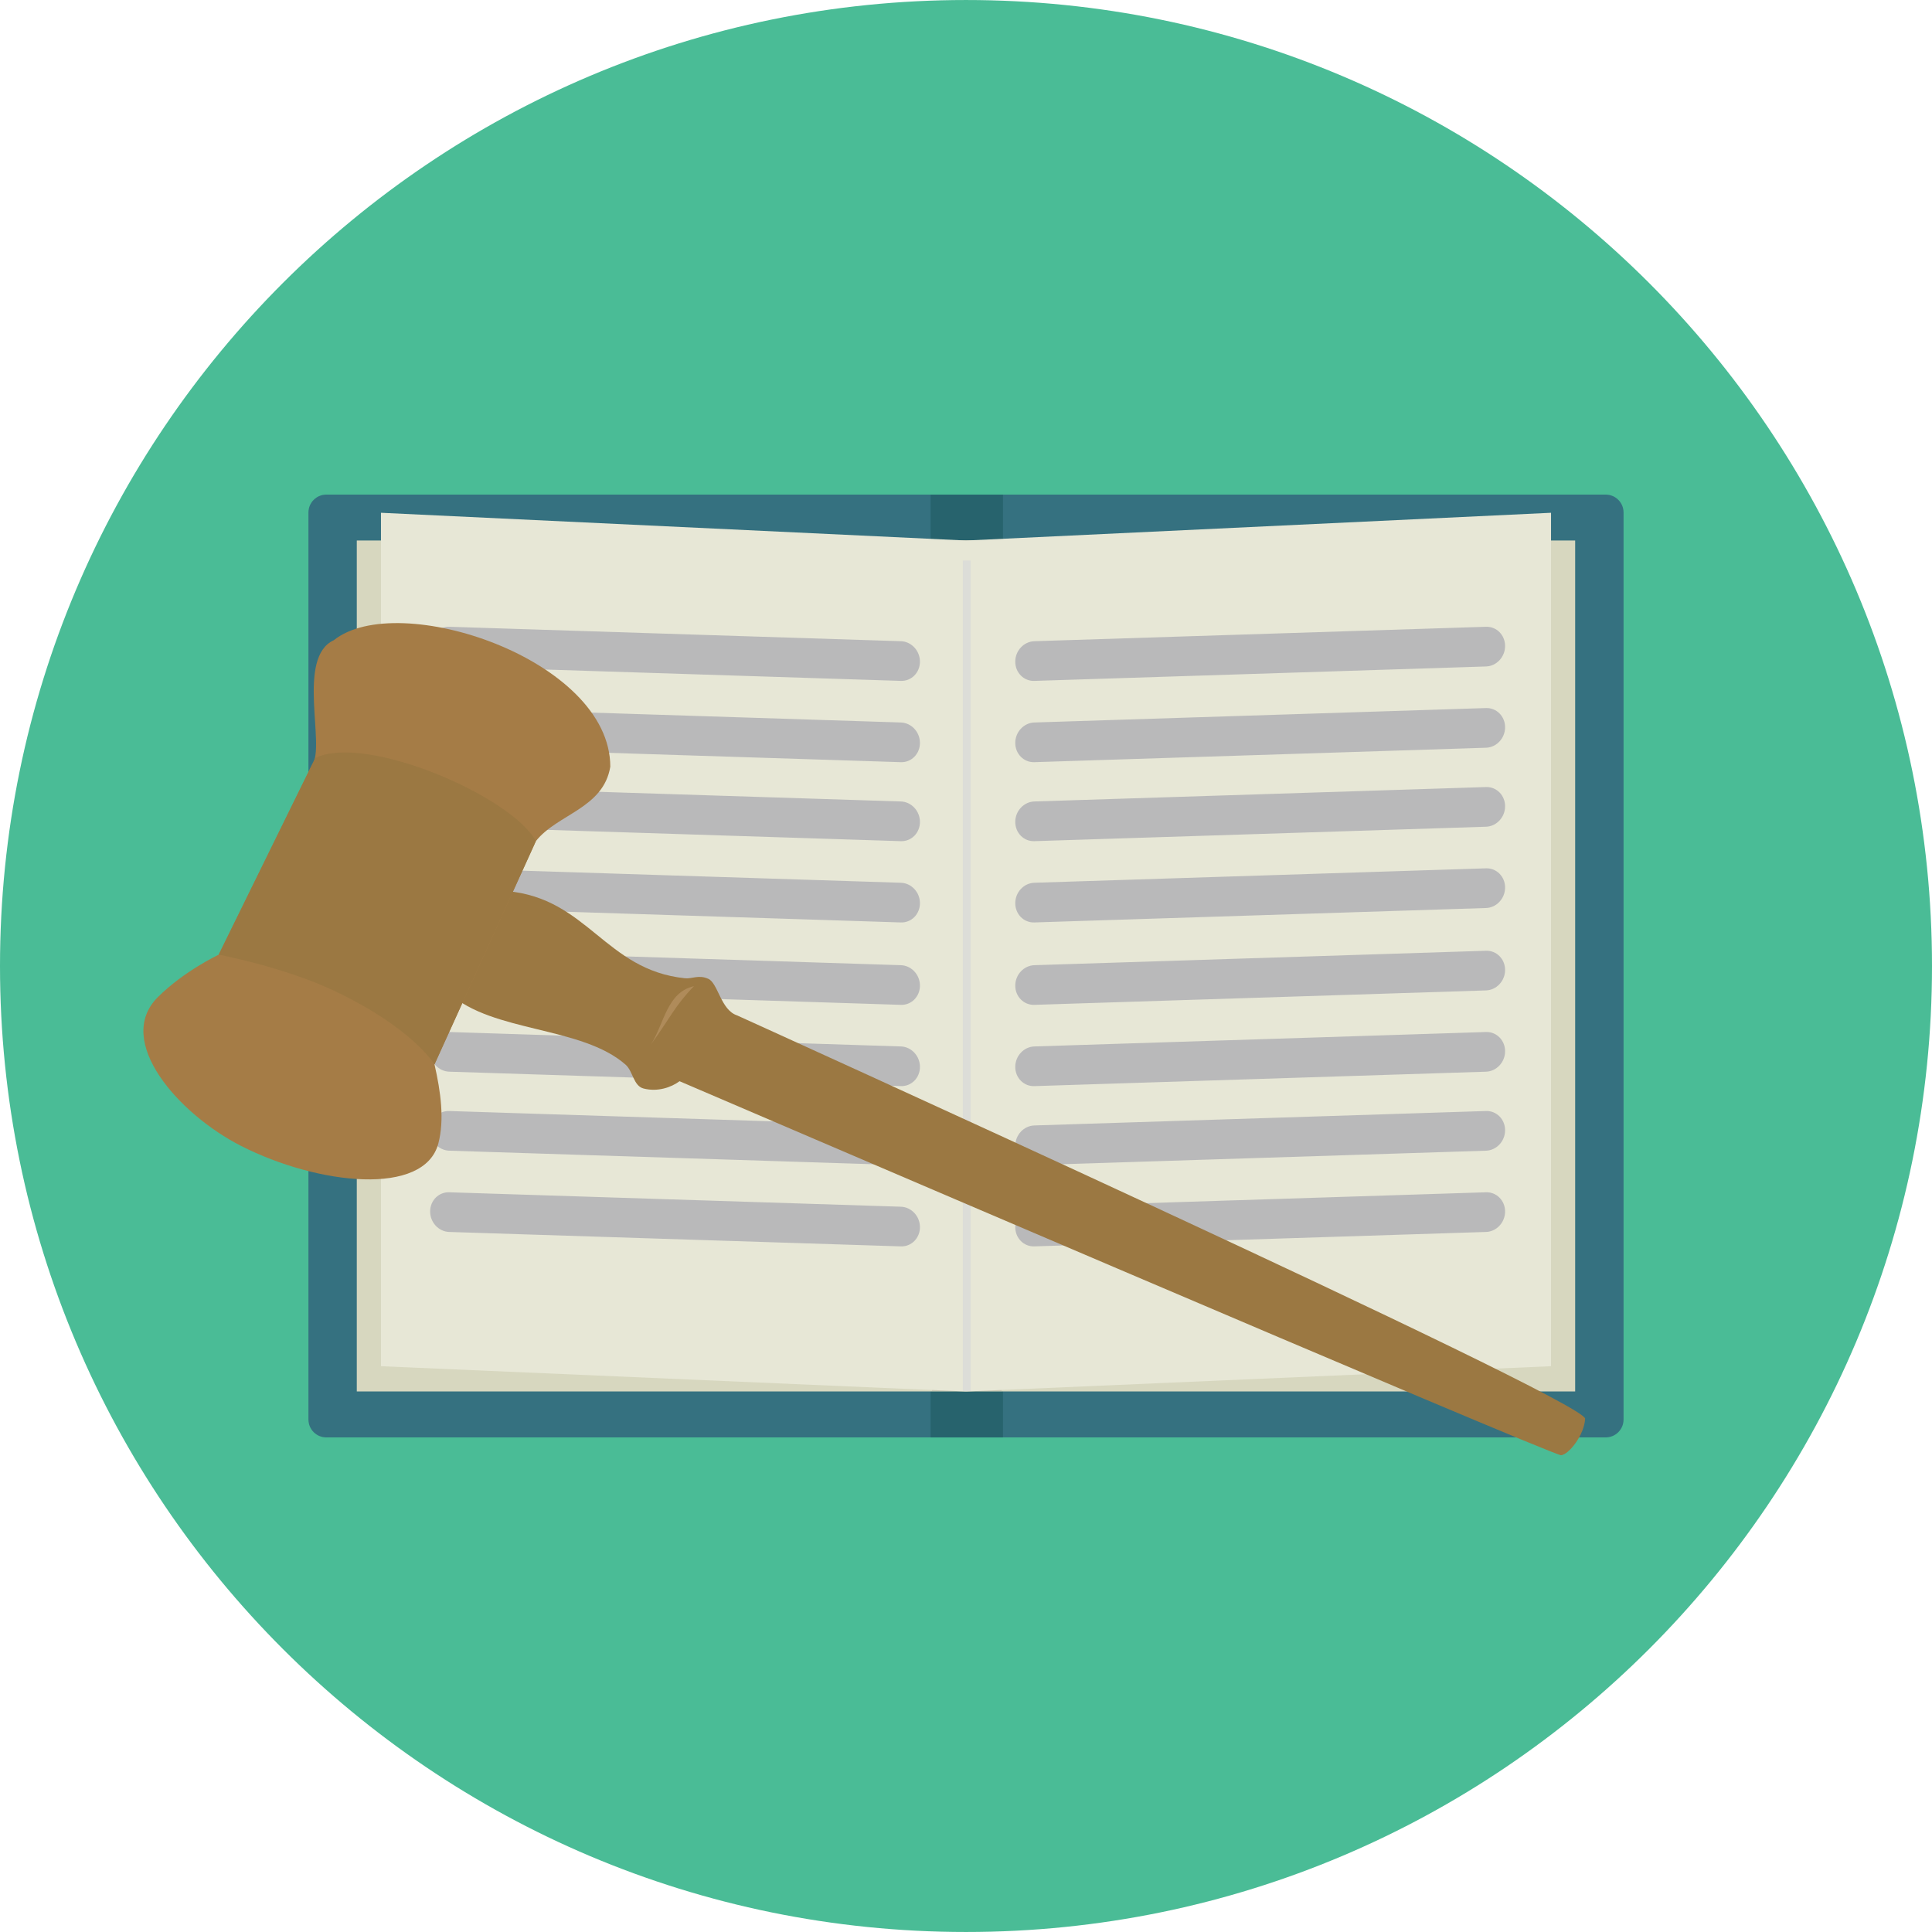 <?xml version="1.0" encoding="iso-8859-1"?>
<!-- Generator: Adobe Illustrator 19.0.0, SVG Export Plug-In . SVG Version: 6.00 Build 0)  -->
<svg version="1.1" id="Layer_1" xmlns="http://www.w3.org/2000/svg" xmlns:xlink="http://www.w3.org/1999/xlink" x="0px" y="0px"
	 viewBox="0 0 496.158 496.158" style="enable-background:new 0 0 496.158 496.158;" xml:space="preserve">
<path style="fill:#4ABC96;" d="M248.082,0.003C111.07,0.003,0,111.063,0,248.085c0,137.001,111.07,248.07,248.082,248.07
	c137.006,0,248.076-111.069,248.076-248.07C496.158,111.062,385.088,0.003,248.082,0.003z"/>
<path style="fill:#357180;" d="M412.354,127.016H83.804c-2.529,0-4.592,2.061-4.592,4.59v232.942c0,2.542,2.063,4.595,4.592,4.595
	h328.551c2.533,0,4.592-2.053,4.592-4.595V131.606C416.946,129.076,414.888,127.016,412.354,127.016z"/>
<rect x="238.989" y="127.019" style="fill:#27636D;" width="18.586" height="242.13"/>
<rect x="91.629" y="138.809" style="fill:#D7D7BF;" width="312.89" height="218.53"/>
<rect x="239.329" y="138.809" style="fill:#C5C3AE;" width="17.907" height="218.38"/>
<g>
	<polygon style="fill:#E7E7D6;" points="97.837,131.687 97.837,350.856 248.079,357.347 248.079,138.812 	"/>
	<polygon style="fill:#E7E7D6;" points="248.079,138.812 248.079,357.347 398.321,350.856 398.321,131.687 	"/>
</g>
<rect x="247.269" y="143.939" style="fill:#DCDDD8;" width="2.02" height="213.25"/>
<g>
	<path style="fill:#B9B9BA;" d="M231.358,164.668l-115.996-3.707c-2.708-0.089-4.898,2.123-4.898,4.94
		c0,2.814,2.19,5.164,4.898,5.252l115.996,3.707c2.701,0.088,4.895-2.123,4.895-4.937
		C236.253,167.106,234.059,164.757,231.358,164.668z"/>
	<path style="fill:#B9B9BA;" d="M231.358,185.542l-115.996-3.707c-2.708-0.088-4.898,2.123-4.898,4.938
		c0,2.814,2.19,5.167,4.898,5.255l115.996,3.707c2.701,0.088,4.895-2.126,4.895-4.941
		C236.253,187.98,234.059,185.631,231.358,185.542z"/>
	<path style="fill:#B9B9BA;" d="M231.358,205.827l-115.996-3.706c-2.708-0.088-4.898,2.122-4.898,4.936
		c0,2.819,2.19,5.168,4.898,5.256l115.996,3.707c2.701,0.089,4.895-2.122,4.895-4.94
		C236.253,208.265,234.059,205.916,231.358,205.827z"/>
	<path style="fill:#B9B9BA;" d="M231.358,226.701l-115.996-3.706c-2.708-0.088-4.898,2.119-4.898,4.933
		c0,2.818,2.19,5.171,4.898,5.26l115.996,3.706c2.701,0.088,4.895-2.126,4.895-4.944
		C236.253,229.135,234.059,226.79,231.358,226.701z"/>
	<path style="fill:#B9B9BA;" d="M231.358,247.871l-115.996-3.707c-2.708-0.088-4.898,2.119-4.898,4.933
		c0,2.811,2.19,5.164,4.898,5.252l115.996,3.707c2.701,0.089,4.895-2.126,4.895-4.937
		C236.253,250.305,234.059,247.959,231.358,247.871z"/>
	<path style="fill:#B9B9BA;" d="M231.358,268.738l-115.996-3.707c-2.708-0.089-4.898,2.126-4.898,4.937
		c0,2.814,2.19,5.163,4.898,5.251l115.996,3.707c2.701,0.088,4.895-2.123,4.895-4.937
		C236.253,271.179,234.059,268.825,231.358,268.738z"/>
	<path style="fill:#B9B9BA;" d="M231.358,289.027l-115.996-3.707c-2.708-0.089-4.898,2.122-4.898,4.932
		c0,2.815,2.19,5.168,4.898,5.256l115.996,3.707c2.701,0.088,4.895-2.126,4.895-4.941
		C236.253,291.465,234.059,289.116,231.358,289.027z"/>
	<path style="fill:#B9B9BA;" d="M231.358,309.897l-115.996-3.707c-2.708-0.088-4.898,2.127-4.898,4.934
		c0,2.818,2.19,5.167,4.898,5.256l115.996,3.706c2.701,0.089,4.895-2.122,4.895-4.94
		C236.253,312.338,234.059,309.985,231.358,309.897z"/>
	<path style="fill:#B9B9BA;" d="M381.627,160.962l-116,3.707c-2.703,0.088-4.897,2.438-4.897,5.256c0,2.814,2.194,5.025,4.897,4.937
		l116-3.707c2.7-0.088,4.898-2.438,4.898-5.252C386.525,163.084,384.327,160.873,381.627,160.962z"/>
	<path style="fill:#B9B9BA;" d="M381.627,181.835l-116,3.707c-2.703,0.088-4.897,2.438-4.897,5.251c0,2.815,2.194,5.029,4.897,4.941
		l116-3.707c2.7-0.088,4.898-2.441,4.898-5.255C386.525,183.958,384.327,181.747,381.627,181.835z"/>
	<path style="fill:#B9B9BA;" d="M381.627,202.121l-116,3.706c-2.703,0.089-4.897,2.438-4.897,5.253c0,2.818,2.194,5.029,4.897,4.94
		l116-3.707c2.7-0.088,4.898-2.438,4.898-5.256C386.525,204.244,384.327,202.033,381.627,202.121z"/>
	<path style="fill:#B9B9BA;" d="M381.627,222.995l-116,3.706c-2.703,0.089-4.897,2.434-4.897,5.249c0,2.818,2.194,5.033,4.897,4.944
		l116-3.706c2.7-0.088,4.898-2.442,4.898-5.26C386.525,225.114,384.327,222.907,381.627,222.995z"/>
	<path style="fill:#B9B9BA;" d="M381.627,244.165l-116,3.707c-2.703,0.088-4.897,2.433-4.897,5.248c0,2.811,2.194,5.026,4.897,4.937
		l116-3.707c2.7-0.089,4.898-2.441,4.898-5.252C386.525,246.284,384.327,244.077,381.627,244.165z"/>
	<path style="fill:#B9B9BA;" d="M381.627,265.031l-116,3.707c-2.703,0.087-4.897,2.441-4.897,5.252c0,2.814,2.194,5.025,4.897,4.937
		l116-3.707c2.7-0.088,4.898-2.438,4.898-5.251C386.525,267.157,384.327,264.942,381.627,265.031z"/>
	<path style="fill:#B9B9BA;" d="M381.627,285.321l-116,3.707c-2.703,0.089-4.897,2.438-4.897,5.248c0,2.815,2.194,5.029,4.897,4.941
		l116-3.707c2.7-0.088,4.898-2.441,4.898-5.256C386.525,287.442,384.327,285.232,381.627,285.321z"/>
	<path style="fill:#B9B9BA;" d="M381.627,306.19l-116,3.707c-2.703,0.088-4.897,2.441-4.897,5.248c0,2.818,2.194,5.029,4.897,4.94
		l116-3.706c2.7-0.088,4.898-2.438,4.898-5.256C386.525,308.317,384.327,306.102,381.627,306.19z"/>
</g>
<g>
	<path style="fill:#9B7842;" d="M189.301,260.767c-4.199-1.369-4.891-8.254-7.391-9.39c-2.502-1.134-4.133,0.042-5.988-0.149
		c-20.51-2.113-24.971-20.537-45.738-22.386l-14.779,26.291c11.17,10.077,33.953,8.347,45.256,18.286
		c1.904,1.674,2.006,5.462,4.623,6.127c3.631,0.925,7.094-0.3,9.236-1.878c0,0,224.402,96.289,226.402,96.057
		c2-0.236,5.926-5.167,6.158-9.391C406.767,359.316,189.301,260.767,189.301,260.767z"/>
	<path style="fill:#AF8B5A;" d="M167.131,268.278c5.004-6.885,6.158-9.938,11.086-15.023
		C171.187,254.874,170.564,263.003,167.131,268.278z"/>
	<path style="fill:#A57C46;" d="M85.719,164.418c-9.701,4.434-2.031,27.297-5.545,31.926L56.16,245.17
		c0,0-8.924,4.208-15.641,10.923c-11.279,11.28,5.424,30.068,21.406,38.197c19.768,10.054,47.053,13.005,50.645-0.638
		c1.594-6.054,0.641-13.196-0.988-20.313l26.037-57.329c5.479-6.951,17.35-8.388,19.113-19.116
		C156.715,169.277,102.15,151.244,85.719,164.418z"/>
	<path style="fill:#9B7842;" d="M80.955,194.662L56.16,245.169c0,0,16.682,3.126,29.721,9.304
		c20.088,9.519,25.701,18.865,25.701,18.865l26.037-57.329C131.432,204.537,94.084,188.347,80.955,194.662z"/>
</g>
<g>
</g>
<g>
</g>
<g>
</g>
<g>
</g>
<g>
</g>
<g>
</g>
<g>
</g>
<g>
</g>
<g>
</g>
<g>
</g>
<g>
</g>
<g>
</g>
<g>
</g>
<g>
</g>
<g>
</g>
</svg>
